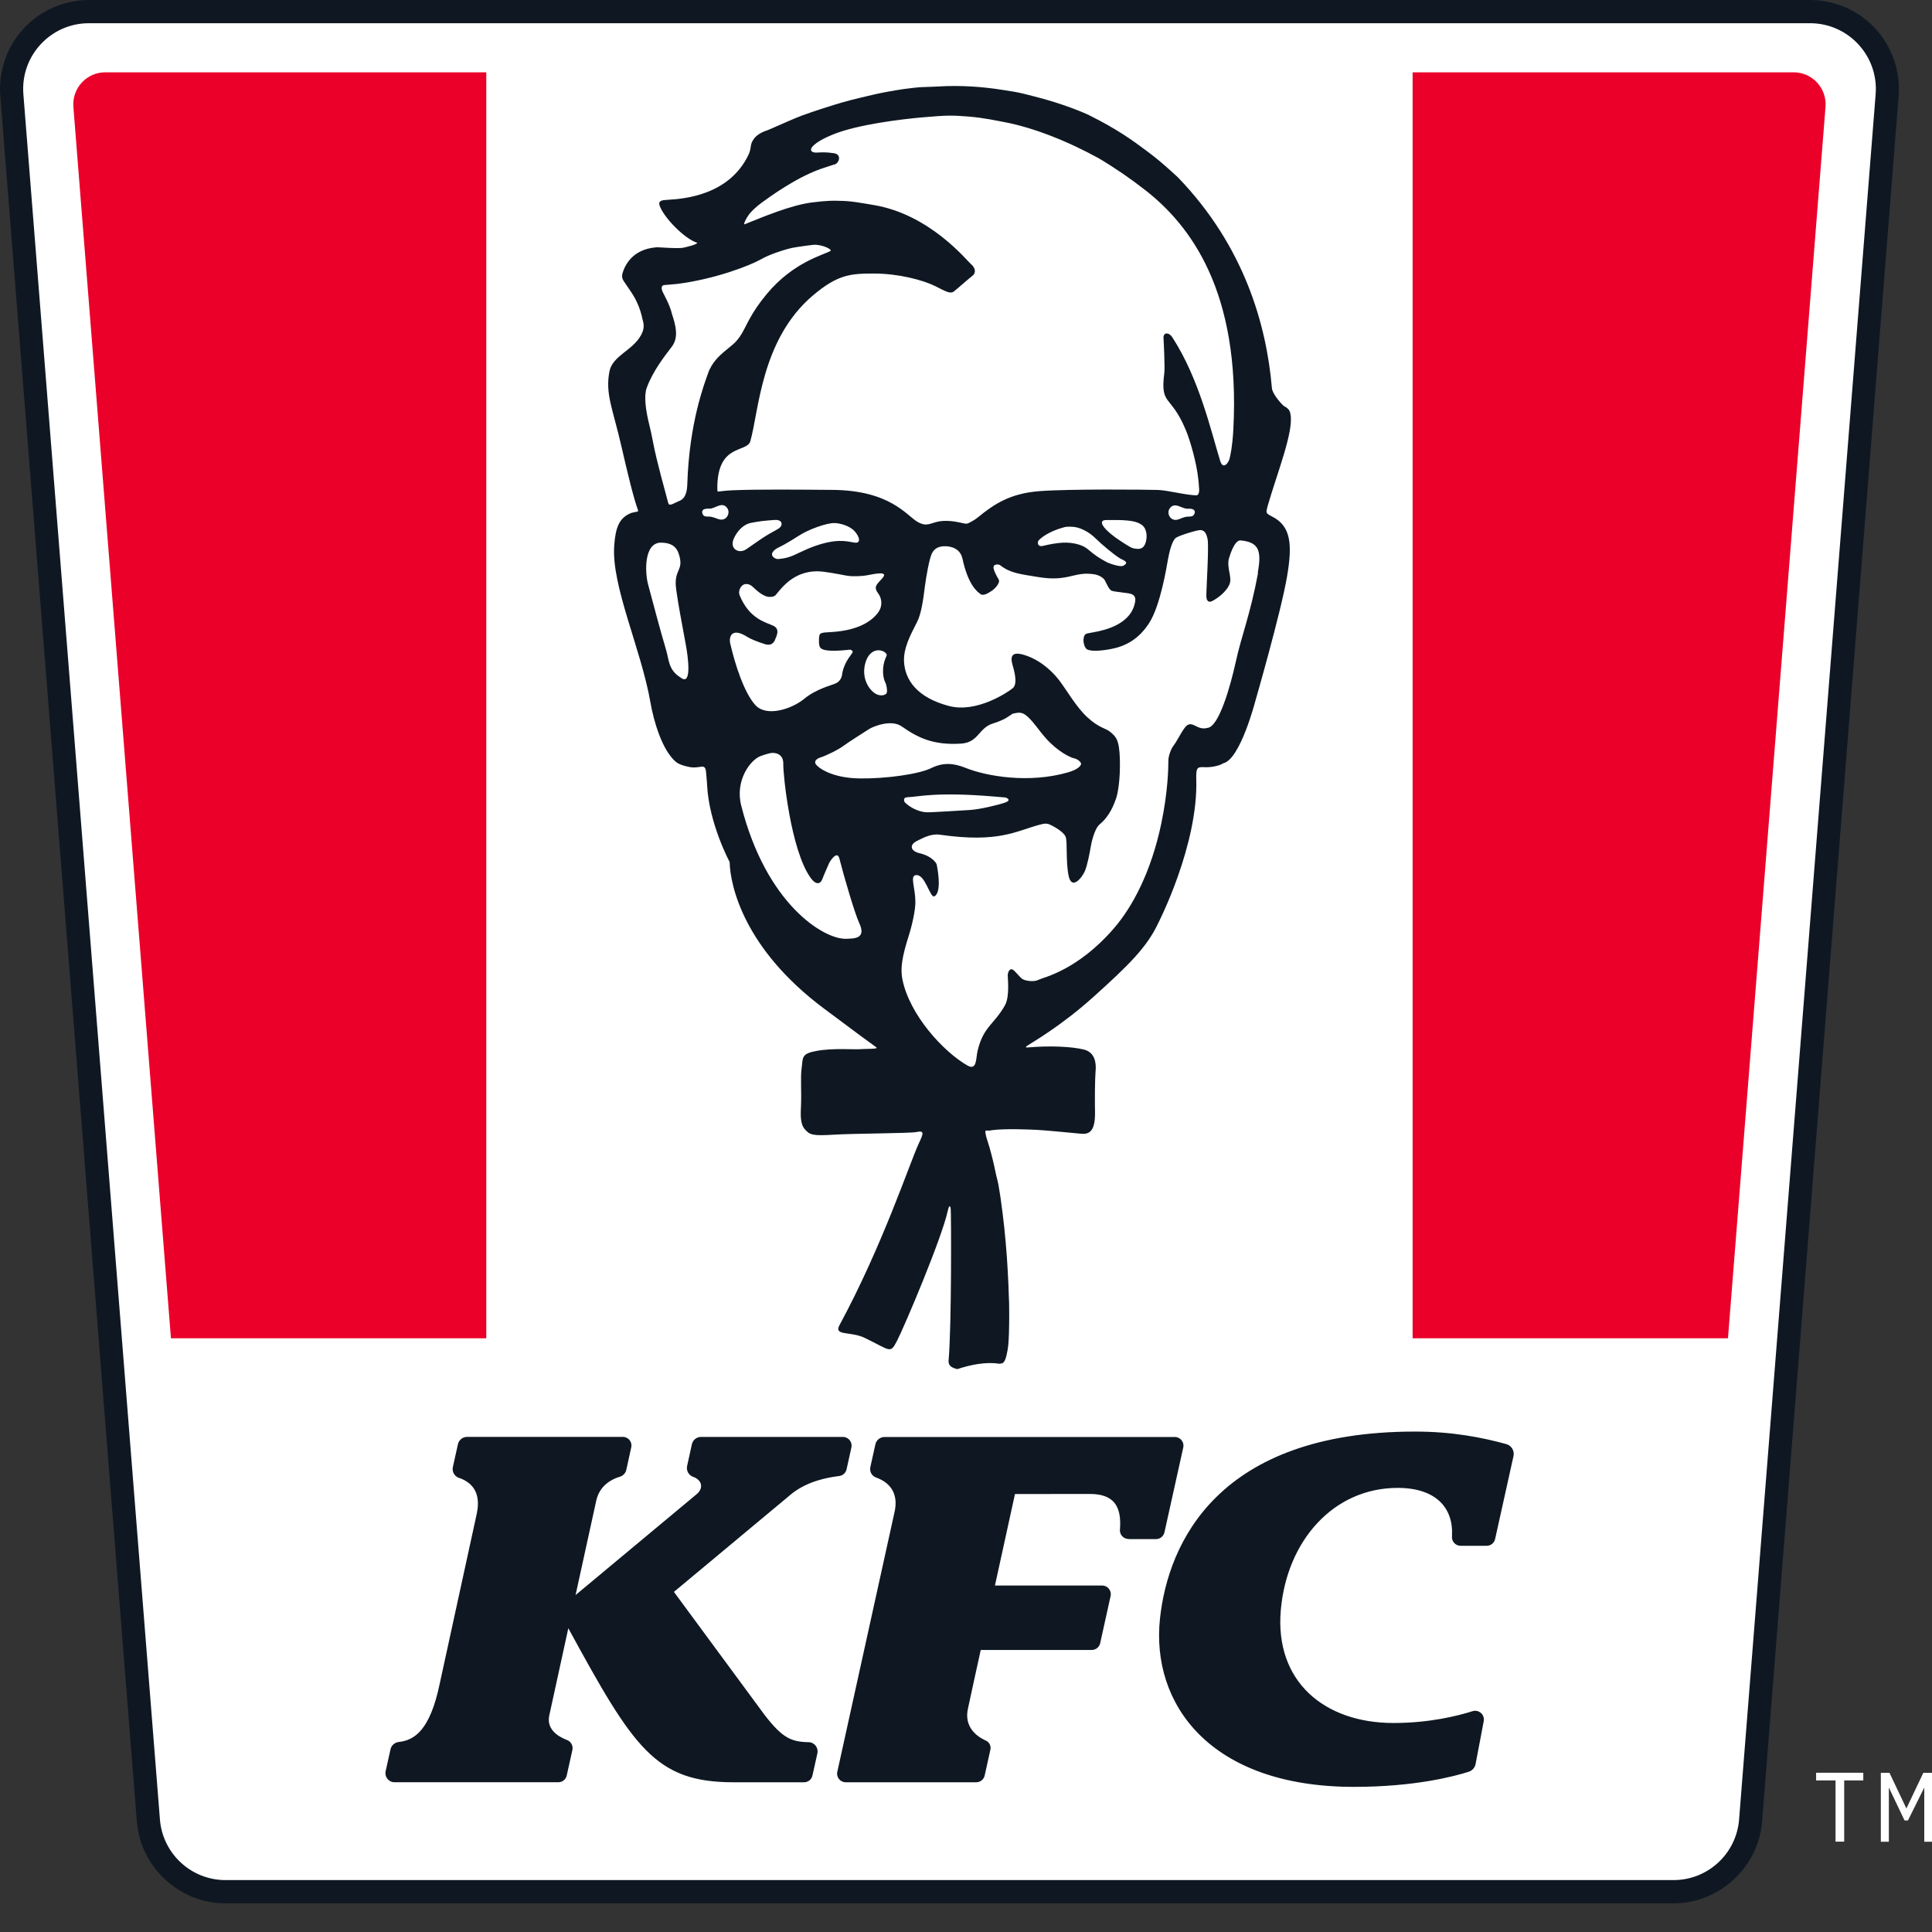 <svg width="60" height="60" viewBox="0 0 60 60" fill="none" xmlns="http://www.w3.org/2000/svg">
<rect x="0" y="0" width="60" height="60" fill="#333333" stroke="none"/>
<path d="M7.005 58.75C5.76 58.75 4.71 57.778 4.611 56.538L0.37 2.953C0.317 2.288 0.546 1.625 0.998 1.134C1.452 0.643 2.095 0.361 2.764 0.361H56.215C56.883 0.361 57.527 0.643 57.98 1.134C58.432 1.625 58.66 2.288 58.608 2.953L54.367 56.536C54.268 57.778 53.218 58.749 51.972 58.749H7.005V58.75Z" fill="white"/>
<path d="M56.213 0H2.761C1.992 0 1.252 0.324 0.731 0.889C0.212 1.453 -0.052 2.216 0.009 2.982L4.249 56.565C4.363 57.992 5.571 59.111 7.002 59.111H51.971C53.401 59.111 54.61 57.992 54.724 56.565L58.964 2.982C59.025 2.216 58.761 1.453 58.242 0.889C57.721 0.324 56.982 0 56.213 0ZM56.213 0.721C57.404 0.721 58.343 1.737 58.25 2.924L54.009 56.507C53.924 57.569 53.039 58.388 51.972 58.388H7.004C5.939 58.388 5.052 57.569 4.967 56.507L0.726 2.924C0.632 1.737 1.57 0.721 2.761 0.721H56.213Z" fill="#0F1822"/>
<path d="M22.659 26.769C22.677 27.508 23.104 29.461 25.578 31.313C26.609 32.085 27.082 32.433 27.218 32.527V32.534C27.287 32.582 26.852 32.571 26.734 32.582C26.54 32.601 25.88 32.54 25.353 32.638C24.876 32.726 24.94 32.841 24.894 33.186C24.857 33.46 24.892 33.894 24.878 34.264C24.863 34.634 24.843 34.897 24.999 35.075C25.153 35.251 25.25 35.278 25.904 35.238C26.526 35.2 28.247 35.198 28.455 35.157C28.722 35.102 28.679 35.198 28.526 35.528C28.262 36.094 27.405 38.688 26.072 41.152C25.885 41.498 26.411 41.334 26.858 41.551C27.669 41.943 27.642 42.052 27.856 41.644C28.086 41.2 29.256 38.441 29.437 37.59C29.461 37.48 29.507 37.384 29.526 37.55C29.539 37.67 29.557 41.157 29.459 42.256C29.454 42.313 29.469 42.374 29.509 42.416C29.568 42.477 29.656 42.501 29.731 42.519C29.732 42.519 29.732 42.519 29.732 42.519C30.135 42.384 30.623 42.285 31.037 42.353C31.074 42.349 31.109 42.341 31.142 42.331C31.165 42.312 31.184 42.291 31.198 42.264C31.23 42.206 31.248 42.139 31.262 42.075C31.264 42.07 31.264 42.065 31.265 42.06C31.286 41.967 31.302 41.874 31.312 41.78C31.318 41.724 31.321 41.668 31.325 41.612C31.329 41.54 31.332 41.466 31.334 41.394C31.337 41.306 31.339 41.219 31.34 41.131C31.342 41.03 31.342 40.929 31.342 40.827C31.342 40.715 31.34 40.601 31.339 40.487C31.337 40.364 31.334 40.405 31.331 40.282C31.328 40.151 31.323 40.017 31.317 39.886C31.31 39.747 31.304 39.607 31.296 39.468C31.288 39.324 31.278 39.178 31.269 39.034C31.257 38.885 31.246 38.736 31.233 38.588C31.221 38.438 31.206 38.287 31.19 38.135C31.174 37.983 31.157 37.832 31.137 37.68C31.118 37.529 31.098 37.379 31.077 37.228C31.054 37.079 31.032 36.932 31.005 36.783C30.979 36.639 30.952 36.576 30.923 36.432C30.895 36.292 30.864 36.155 30.831 36.017C30.799 35.886 30.764 35.754 30.727 35.623C30.696 35.519 30.664 35.416 30.631 35.313C30.624 35.297 30.597 35.157 30.6 35.137C30.612 35.086 30.676 35.123 30.744 35.11C30.744 35.11 30.778 35.104 30.795 35.1C31.238 35.041 32.009 35.081 32.183 35.088C32.354 35.092 33.23 35.176 33.478 35.2C33.722 35.224 34.02 35.28 34.007 34.535C34.004 34.336 34.002 34.218 34.004 34.032C34.004 34.006 34.004 33.98 34.004 33.956C34.004 33.91 34.005 33.864 34.005 33.819C34.005 33.791 34.005 33.766 34.007 33.74C34.007 33.715 34.007 33.689 34.008 33.665C34.008 33.642 34.01 33.618 34.01 33.598C34.012 33.558 34.012 33.519 34.013 33.484C34.013 33.473 34.013 33.463 34.015 33.452C34.015 33.425 34.016 33.401 34.018 33.378C34.018 33.367 34.02 33.356 34.02 33.344C34.021 33.324 34.021 33.306 34.023 33.29C34.023 33.285 34.023 33.277 34.024 33.274C34.026 33.252 34.028 33.227 34.029 33.2C34.036 33.019 34.012 32.686 33.668 32.596C33.272 32.497 32.576 32.473 31.951 32.527C31.863 32.535 31.844 32.527 31.871 32.503V32.497C32.005 32.401 32.91 31.899 33.943 30.973C35.079 29.951 35.623 29.408 35.97 28.668C35.97 28.668 37.215 26.248 37.151 24.199C37.138 23.786 37.205 23.82 37.461 23.828C37.538 23.829 37.832 23.808 37.99 23.704C38.518 23.584 38.984 21.777 38.984 21.777C38.984 21.777 39.777 19.034 39.969 17.912C40.14 16.914 40.1 16.331 39.493 16.035L39.391 15.977C39.344 15.951 39.322 15.897 39.336 15.847C39.347 15.806 39.36 15.754 39.367 15.717C39.664 14.684 40.195 13.375 40.073 12.845C40.052 12.692 39.923 12.643 39.878 12.612C39.816 12.571 39.581 12.308 39.515 12.122C39.506 12.095 39.502 12.068 39.499 12.039C39.331 10.087 38.639 7.638 36.579 5.505C36.576 5.503 36.437 5.375 36.352 5.298C36.176 5.14 35.949 4.941 35.69 4.746C35.142 4.334 34.704 4.018 33.801 3.566C33.73 3.533 33.053 3.224 32.052 2.977C31.958 2.951 31.863 2.927 31.769 2.905C31.622 2.87 31.392 2.828 31.13 2.791C30.512 2.693 29.827 2.642 29.114 2.687C29.029 2.692 28.93 2.696 28.903 2.696C28.86 2.696 28.815 2.7 28.772 2.701C28.724 2.703 28.676 2.704 28.626 2.706C28.476 2.714 28.276 2.737 28.068 2.765C27.731 2.815 27.37 2.882 27.148 2.934C26.898 2.994 26.563 3.065 26.142 3.185C25.97 3.236 25.795 3.289 25.623 3.345C25.575 3.361 25.525 3.376 25.477 3.392C25.29 3.453 25.103 3.517 24.913 3.586C24.776 3.634 24.192 3.887 24.064 3.946C24.003 3.975 23.919 4.01 23.829 4.047C23.417 4.178 23.331 4.417 23.316 4.547C23.306 4.632 23.287 4.715 23.252 4.792C22.659 6.056 21.264 6.178 20.709 6.207C20.564 6.213 20.436 6.236 20.482 6.377C20.6 6.739 21.252 7.416 21.652 7.54C21.646 7.598 21.31 7.671 21.24 7.689C21.078 7.731 20.418 7.673 20.384 7.679C20.381 7.679 20.38 7.679 20.377 7.681C19.627 7.743 19.397 8.256 19.329 8.498C19.309 8.573 19.32 8.655 19.363 8.719C19.528 8.972 19.703 9.177 19.835 9.512C19.836 9.515 19.838 9.52 19.839 9.523C19.873 9.611 19.905 9.708 19.932 9.817C19.948 9.959 20.062 10.108 19.918 10.389C19.662 10.885 19.023 11.041 18.927 11.534C18.791 12.236 19.032 12.696 19.297 13.856C19.48 14.65 19.675 15.472 19.815 15.845C19.823 15.865 19.811 15.886 19.791 15.889C19.735 15.9 19.638 15.919 19.604 15.93C19.233 16.078 19.117 16.371 19.075 16.941C18.983 18.206 19.913 20.155 20.202 21.825C20.3 22.389 20.559 23.292 20.99 23.661C21.089 23.746 21.297 23.8 21.427 23.823C21.764 23.882 21.909 23.667 21.929 24.007C21.933 24.078 21.957 24.268 21.959 24.375C22.018 25.579 22.659 26.769 22.659 26.769ZM23.239 6.692C23.313 6.579 23.49 6.412 23.669 6.284C23.856 6.151 24.772 5.462 25.624 5.201C25.783 5.154 25.823 5.13 25.923 5.106C26.051 5.073 26.16 4.797 25.893 4.757C25.613 4.717 25.5 4.734 25.351 4.739C25.202 4.742 25.13 4.662 25.239 4.545C25.349 4.427 25.546 4.307 25.893 4.167C26.651 3.864 27.995 3.703 28.622 3.647C29.44 3.576 29.539 3.579 30.07 3.619C30.569 3.658 30.959 3.751 31.144 3.783C32.082 3.953 33.164 4.388 34.125 4.917C34.632 5.218 35.119 5.553 35.573 5.909C36.951 6.986 38.532 9.031 38.302 13.343C38.275 13.852 38.214 14.134 38.181 14.258C38.145 14.383 37.981 14.596 37.894 14.314C37.61 13.391 37.244 11.765 36.411 10.481C36.296 10.302 36.117 10.32 36.134 10.507C36.141 10.586 36.179 11.408 36.16 11.568C36.026 12.627 36.349 12.215 36.825 13.351C36.972 13.702 37.162 14.397 37.21 14.846C37.223 14.958 37.237 15.089 37.241 15.214C37.244 15.373 37.165 15.383 37.165 15.383C36.839 15.381 36.27 15.226 35.963 15.216C35.615 15.205 33.192 15.181 32.282 15.253C31.371 15.323 30.875 15.652 30.359 16.075C30.273 16.145 30.151 16.211 30.082 16.244C30.047 16.262 30.009 16.267 29.972 16.261C29.931 16.253 29.862 16.24 29.755 16.217C29.533 16.171 29.264 16.153 29.047 16.22C28.829 16.286 28.727 16.342 28.492 16.206C28.158 16.011 27.645 15.229 25.858 15.214C24.844 15.206 23.516 15.192 22.733 15.227C22.48 15.238 22.347 15.267 22.284 15.265C22.279 15.235 22.277 15.195 22.277 15.187C22.264 13.756 23.196 14.073 23.302 13.702C23.569 12.774 23.631 10.546 25.245 9.176C26.017 8.522 26.419 8.495 27.137 8.495C27.909 8.495 28.662 8.697 29.047 8.887C29.352 9.039 29.504 9.14 29.624 9.051C29.744 8.959 30.065 8.668 30.198 8.567C30.33 8.464 30.281 8.306 30.154 8.202C30.033 8.104 28.888 6.659 27.132 6.367C26.729 6.3 26.432 6.239 26.067 6.237C25.869 6.229 25.695 6.229 25.234 6.285C24.561 6.367 23.684 6.742 23.118 6.968C23.086 6.934 23.204 6.744 23.239 6.692ZM37.076 15.991C37.004 16.07 36.938 16.023 36.79 16.06C36.673 16.089 36.595 16.155 36.488 16.145C36.318 16.129 36.233 15.926 36.325 15.793C36.465 15.588 36.663 15.765 36.823 15.794C36.902 15.809 36.958 15.785 37.036 15.813C37.114 15.841 37.126 15.914 37.076 15.991ZM34.67 16.712C34.67 16.712 34.35 16.493 34.248 16.315C34.197 16.227 34.21 16.153 34.344 16.151C34.824 16.147 35.263 16.136 35.477 16.315C35.633 16.446 35.637 16.72 35.561 16.898C35.473 17.1 35.297 17.042 35.196 17.028C35.097 17.014 34.67 16.712 34.67 16.712ZM34.881 17.571C34.79 17.617 34.448 17.502 34.354 17.449C34.165 17.344 34.029 17.268 33.775 17.05C33.606 16.908 33.299 16.84 33.006 16.853C32.782 16.864 32.56 16.913 32.389 16.953C32.22 16.994 32.207 16.839 32.258 16.781C32.309 16.724 32.546 16.506 33.064 16.369C33.139 16.35 33.284 16.357 33.358 16.365C33.574 16.389 33.833 16.533 34.018 16.714C34.203 16.897 34.579 17.217 34.784 17.342C34.881 17.398 35.097 17.46 34.881 17.571ZM27.485 21.176C27.539 21.275 27.557 21.442 27.541 21.511C27.525 21.596 27.229 21.706 26.981 21.336C26.735 20.969 26.85 20.517 26.997 20.34C27.229 20.054 27.584 20.261 27.533 20.367C27.355 20.734 27.435 21.077 27.485 21.176ZM24.069 17.07C24.128 17.021 24.154 17.021 24.352 16.913C24.493 16.834 24.654 16.738 24.817 16.632C25.111 16.44 25.669 16.241 25.907 16.244C26.078 16.246 26.377 16.321 26.537 16.494C26.703 16.675 26.748 16.887 26.532 16.85C26.318 16.813 26.09 16.756 25.675 16.85C25.213 16.956 24.899 17.134 24.675 17.233C24.446 17.339 24.216 17.364 24.139 17.361C24.066 17.355 23.855 17.243 24.069 17.07ZM23.765 16.655C23.545 16.794 23.331 16.956 23.166 17.063C22.966 17.196 22.685 17.07 22.766 16.788C22.806 16.651 23 16.3 23.326 16.238C23.369 16.23 23.53 16.198 23.665 16.182C23.823 16.164 23.991 16.151 24.075 16.147C24.306 16.137 24.331 16.321 24.174 16.418C24.072 16.483 23.911 16.562 23.765 16.655ZM20.085 12.044C20.277 11.521 20.627 11.078 20.867 10.762C21.086 10.475 20.982 10.095 20.87 9.756C20.799 9.443 20.597 9.12 20.567 9.033C20.544 8.974 20.544 8.924 20.564 8.882C20.578 8.873 20.589 8.865 20.605 8.855L21.029 8.818C22.239 8.663 23.306 8.237 23.628 8.056C23.786 7.966 23.956 7.897 24.127 7.838C24.328 7.769 24.537 7.7 24.747 7.673C24.905 7.647 25.092 7.622 25.253 7.604C25.493 7.577 25.87 7.745 25.787 7.795C25.584 7.916 24.644 8.134 23.818 9.124C23.311 9.73 23.193 10.105 23.022 10.384C22.849 10.664 22.71 10.73 22.467 10.941C22.349 11.044 22.106 11.255 21.988 11.595C21.868 11.938 21.406 13.131 21.345 15.027C21.339 15.246 21.3 15.479 21.093 15.559H21.091C20.92 15.628 20.782 15.741 20.752 15.618C20.642 15.201 20.388 14.304 20.282 13.736C20.249 13.556 20.209 13.378 20.167 13.202C20.047 12.72 19.994 12.289 20.085 12.044ZM21.102 21.019C20.757 20.788 20.776 20.487 20.688 20.191C20.501 19.561 20.301 18.803 20.129 18.157C20.023 17.768 19.998 16.853 20.525 16.853C20.791 16.853 20.99 16.937 21.075 17.188C21.264 17.747 20.907 17.65 21 18.31C21.065 18.777 21.153 19.237 21.3 20.03C21.367 20.396 21.487 21.275 21.166 21.062L21.102 21.019ZM22.429 16.136C22.322 16.147 22.231 16.081 22.112 16.055C21.977 16.025 21.893 16.067 21.837 15.993C21.788 15.916 21.797 15.842 21.874 15.813C21.953 15.785 22.009 15.806 22.087 15.791C22.247 15.761 22.442 15.578 22.586 15.781C22.678 15.911 22.598 16.116 22.429 16.136ZM22.678 19.984C22.63 19.777 22.721 19.468 23.209 19.78C23.287 19.83 23.516 19.934 23.768 20.008C23.922 20.053 24.023 19.987 24.066 19.875C24.11 19.764 24.237 19.542 24.021 19.436C23.805 19.329 23.273 19.236 22.969 18.484C22.915 18.35 23.008 18.196 23.092 18.156C23.179 18.117 23.286 18.137 23.385 18.231C23.484 18.324 23.697 18.529 23.887 18.537C24.063 18.545 24.091 18.475 24.127 18.433C24.274 18.268 24.696 17.648 25.572 17.755C25.933 17.8 26.265 17.88 26.387 17.89C26.473 17.896 26.715 17.906 26.943 17.863C27.205 17.813 27.597 17.731 27.405 17.954C27.25 18.133 27.119 18.209 27.256 18.404C27.263 18.414 27.271 18.423 27.277 18.433C27.4 18.606 27.403 18.838 27.279 19.01L27.264 19.032C27.071 19.284 26.671 19.574 25.843 19.627C25.466 19.651 25.442 19.636 25.434 19.853C25.431 19.936 25.433 19.979 25.444 20.038C25.466 20.147 25.536 20.192 25.797 20.208C25.987 20.22 26.334 20.183 26.334 20.183C26.419 20.157 26.52 20.212 26.465 20.282C26.457 20.293 26.422 20.344 26.416 20.352C26.229 20.596 26.169 20.817 26.152 20.95C26.137 21.062 26.072 21.163 25.973 21.214C25.971 21.214 25.97 21.216 25.97 21.216C25.848 21.279 25.361 21.384 24.977 21.701C24.595 22.019 23.796 22.282 23.452 21.89C23.107 21.504 22.827 20.633 22.678 19.984ZM26.275 29.155C25.591 29.176 23.8 28.093 23.02 25.021C22.817 24.231 23.314 23.589 23.623 23.48C23.805 23.413 23.901 23.392 23.962 23.384C24.026 23.376 24.337 23.377 24.326 23.73C24.315 24.015 24.552 26.399 25.174 27.261C25.327 27.474 25.469 27.482 25.541 27.295C25.607 27.118 25.714 26.892 25.749 26.806C25.775 26.744 26 26.397 26.067 26.66C26.209 27.218 26.544 28.366 26.683 28.663C26.914 29.155 26.532 29.147 26.275 29.155ZM26.705 24.175C25.811 24.164 25.397 23.831 25.333 23.73C25.273 23.634 25.375 23.558 25.468 23.528C25.679 23.461 26.054 23.272 26.206 23.155C26.36 23.041 26.78 22.778 26.993 22.64C27.093 22.575 27.667 22.325 28.003 22.559C28.506 22.911 28.978 23.147 29.841 23.094C30.396 23.06 30.383 22.611 30.835 22.469C31.243 22.341 31.321 22.24 31.449 22.165C31.614 22.131 31.735 22.089 31.914 22.257C32.141 22.469 32.223 22.636 32.485 22.932C32.845 23.337 33.239 23.528 33.363 23.552C33.484 23.578 33.572 23.677 33.574 23.717C33.575 23.757 33.524 23.884 33.163 23.988C31.954 24.335 30.647 24.113 29.974 23.842C29.632 23.706 29.299 23.667 28.925 23.852C28.546 24.039 27.539 24.185 26.705 24.175ZM31.221 24.922C31.014 24.997 30.42 25.137 30.132 25.154C29.841 25.17 28.92 25.233 28.767 25.226C28.577 25.215 28.321 25.122 28.113 24.931C28.072 24.893 28.025 24.76 28.196 24.757C28.513 24.75 29.045 24.582 30.882 24.738C31.078 24.754 31.171 24.762 31.217 24.766C31.264 24.771 31.425 24.85 31.221 24.922ZM39.068 17.805C38.826 19.095 38.556 19.74 38.382 20.537C38.201 21.363 37.846 22.573 37.503 22.604C37.154 22.708 37.015 22.305 36.791 22.604C36.659 22.781 36.555 23.015 36.437 23.168C36.361 23.267 36.286 23.488 36.285 23.608C36.285 23.84 36.272 24.592 36.064 25.579C35.751 27.066 35.182 28.15 34.59 28.834C33.457 30.143 32.395 30.355 32.269 30.422C32.106 30.509 31.862 30.457 31.78 30.419C31.699 30.382 31.636 30.284 31.496 30.146C31.352 30.012 31.301 30.217 31.296 30.27C31.289 30.32 31.369 30.938 31.211 31.218C30.872 31.821 30.544 31.874 30.362 32.625C30.302 32.878 30.343 33.261 30.041 33.088C29.302 32.665 28.244 31.52 28.024 30.409C27.956 30.071 28.019 29.695 28.225 29.051C28.343 28.672 28.428 28.253 28.428 28.011C28.428 27.581 28.26 27.218 28.428 27.181C28.738 27.112 28.879 27.916 29.024 27.833C29.275 27.689 29.088 26.838 29.088 26.838C29.088 26.838 28.986 26.596 28.546 26.494C28.294 26.434 28.214 26.245 28.484 26.112C28.685 26.013 28.919 25.883 29.192 25.923C31.014 26.183 31.539 25.814 32.274 25.616C32.419 25.577 32.504 25.559 32.618 25.614C32.73 25.667 33.033 25.832 33.094 25.987C33.156 26.141 33.093 26.748 33.188 27.203C33.288 27.662 33.607 27.245 33.687 27.064C33.769 26.884 33.85 26.441 33.868 26.329C33.885 26.216 33.98 25.745 34.148 25.604C34.482 25.327 34.598 24.962 34.653 24.819C34.709 24.677 34.795 24.236 34.779 23.592C34.763 22.95 34.648 22.881 34.493 22.741C34.339 22.604 34.156 22.631 33.765 22.272C33.417 21.951 33.131 21.434 32.88 21.109C32.627 20.783 32.209 20.436 31.731 20.319C31.254 20.203 31.452 20.644 31.478 20.767C31.497 20.854 31.611 21.245 31.451 21.373C31.296 21.501 30.332 22.15 29.474 21.926C28.451 21.658 28.097 21.086 28.075 20.535C28.06 20.144 28.247 19.768 28.479 19.319C28.615 19.058 28.671 18.62 28.725 18.201C28.769 17.866 28.858 17.38 28.932 17.207C28.984 17.082 29.107 16.948 29.386 16.964C29.66 16.98 29.84 17.116 29.891 17.353C30.068 18.178 30.359 18.387 30.457 18.454C30.556 18.521 30.741 18.387 30.815 18.338C30.888 18.29 31.074 18.101 31.016 18C30.927 17.843 30.879 17.749 30.858 17.658C30.824 17.501 31.019 17.52 31.059 17.552C31.381 17.805 31.683 17.827 32.237 17.92C33.208 18.082 33.347 17.725 34.012 17.84C34.098 17.855 34.263 17.928 34.315 18.028C34.36 18.114 34.44 18.311 34.522 18.345C34.603 18.377 34.8 18.388 34.902 18.407C35.043 18.431 35.295 18.415 35.254 18.677C35.145 19.377 34.339 19.569 33.962 19.635C33.807 19.662 33.735 19.675 33.709 19.697C33.628 19.769 33.625 19.989 33.719 20.13C33.786 20.229 34.09 20.235 34.507 20.155C34.942 20.072 35.359 19.862 35.69 19.346C36.04 18.8 36.232 17.598 36.272 17.374C36.312 17.15 36.401 16.775 36.525 16.698C36.646 16.621 37.213 16.448 37.293 16.462C37.389 16.478 37.458 16.525 37.503 16.744C37.547 16.967 37.464 18.29 37.463 18.491C37.46 18.704 37.57 18.702 37.631 18.673C37.763 18.613 38.117 18.377 38.197 18.103C38.256 17.901 38.086 17.606 38.171 17.326C38.304 16.89 38.435 16.773 38.526 16.783C39.079 16.836 39.192 17.079 39.061 17.784L39.068 17.805ZM46.78 44.848C46.942 44.893 47.039 45.056 47.003 45.22L46.432 47.796C46.405 47.919 46.296 48.006 46.171 48.006H45.359C45.206 48.006 45.084 47.876 45.092 47.724C45.094 47.69 45.094 47.678 45.094 47.676C45.132 46.836 44.603 46.208 43.406 46.208C41.414 46.208 39.966 47.846 39.777 49.998C39.581 52.22 41.13 53.509 43.275 53.509C44.375 53.509 45.244 53.296 45.733 53.142C45.927 53.082 46.115 53.25 46.079 53.45L45.826 54.782C45.805 54.895 45.722 54.988 45.614 55.023C45.174 55.164 43.94 55.493 42.05 55.493C37.563 55.493 35.743 52.907 36.024 50.268C36.275 47.919 37.826 44.46 43.938 44.459C45.107 44.457 46.044 44.645 46.78 44.848ZM21.487 44.853C21.516 44.72 21.634 44.625 21.77 44.625H26.179C26.35 44.625 26.478 44.784 26.441 44.952L26.291 45.632C26.265 45.747 26.169 45.829 26.053 45.841C26.032 45.843 26.019 45.845 26.019 45.845C25.687 45.889 25.087 45.997 24.595 46.383L20.93 49.437V49.438L23.749 53.264C24.296 53.969 24.566 54.096 25.114 54.105C25.295 54.109 25.424 54.279 25.384 54.455L25.231 55.142C25.204 55.264 25.097 55.35 24.972 55.35H22.781C20.349 55.35 19.676 54.282 17.651 50.569C17.651 50.568 17.649 50.569 17.649 50.569L17.058 53.277C16.968 53.699 17.32 53.921 17.578 54.025C17.589 54.03 17.6 54.035 17.611 54.038C17.734 54.086 17.805 54.218 17.776 54.347L17.6 55.141C17.573 55.262 17.466 55.349 17.341 55.349H12.25C12.071 55.349 11.938 55.182 11.976 55.008L12.127 54.328C12.154 54.205 12.256 54.114 12.381 54.099C12.386 54.099 12.39 54.097 12.395 54.097C12.862 54.043 13.351 53.748 13.653 52.301L14.807 47.006C14.956 46.301 14.604 46.032 14.301 45.913C14.297 45.912 14.28 45.906 14.253 45.898C14.114 45.849 14.032 45.705 14.064 45.561L14.221 44.853C14.249 44.72 14.369 44.624 14.505 44.624H19.345C19.515 44.624 19.641 44.781 19.604 44.947L19.451 45.646C19.428 45.748 19.353 45.83 19.253 45.861C19.24 45.864 19.229 45.869 19.216 45.872C18.989 45.946 18.631 46.131 18.521 46.585L17.876 49.531C17.876 49.533 17.878 49.533 17.878 49.533L21.633 46.405C21.858 46.219 21.801 45.971 21.542 45.87C21.542 45.87 21.542 45.87 21.54 45.87C21.393 45.825 21.305 45.675 21.339 45.526L21.487 44.853ZM35.047 47.794C34.888 47.794 34.763 47.655 34.781 47.495C34.784 47.468 34.784 47.46 34.784 47.46C34.827 46.788 34.598 46.396 33.847 46.396L31.521 46.399L30.899 49.24H34.229C34.4 49.24 34.528 49.398 34.491 49.566L34.167 51.031C34.139 51.154 34.031 51.241 33.906 51.241H30.458C30.458 51.241 30.075 52.981 30.062 53.056C29.934 53.618 30.316 53.91 30.573 54.035C30.586 54.041 30.599 54.048 30.613 54.053C30.724 54.102 30.784 54.222 30.757 54.339L30.58 55.141C30.552 55.262 30.444 55.35 30.319 55.35H26.264C26.094 55.35 25.966 55.192 26.003 55.027L27.77 47.006C27.95 46.298 27.536 46.011 27.239 45.898C27.229 45.894 27.218 45.889 27.208 45.886C27.076 45.84 26.999 45.7 27.029 45.563L27.186 44.856C27.216 44.721 27.335 44.627 27.471 44.627H36.486C36.657 44.627 36.785 44.786 36.747 44.954L36.163 47.588C36.136 47.71 36.027 47.798 35.903 47.798H35.047" fill="#0F1822"/>
<path d="M15.102 2.246H3.267C2.689 2.246 2.235 2.74 2.279 3.318L5.309 41.562H15.102V2.246Z" fill="#EA0029"/>
<path d="M55.705 2.246H43.87V41.562H53.664L56.693 3.318C56.738 2.741 56.282 2.246 55.705 2.246Z" fill="#EA0029"/>
<path d="M57.004 57.194V55.293H56.401V55.054H57.866V55.293H57.273V57.194H57.004ZM59.148 56.536L58.66 55.514V57.196H58.411V55.056H58.679L59.205 56.164L59.731 55.056H60V57.196H59.76V55.514L59.253 56.536H59.148Z" fill="white"/>
</svg>
